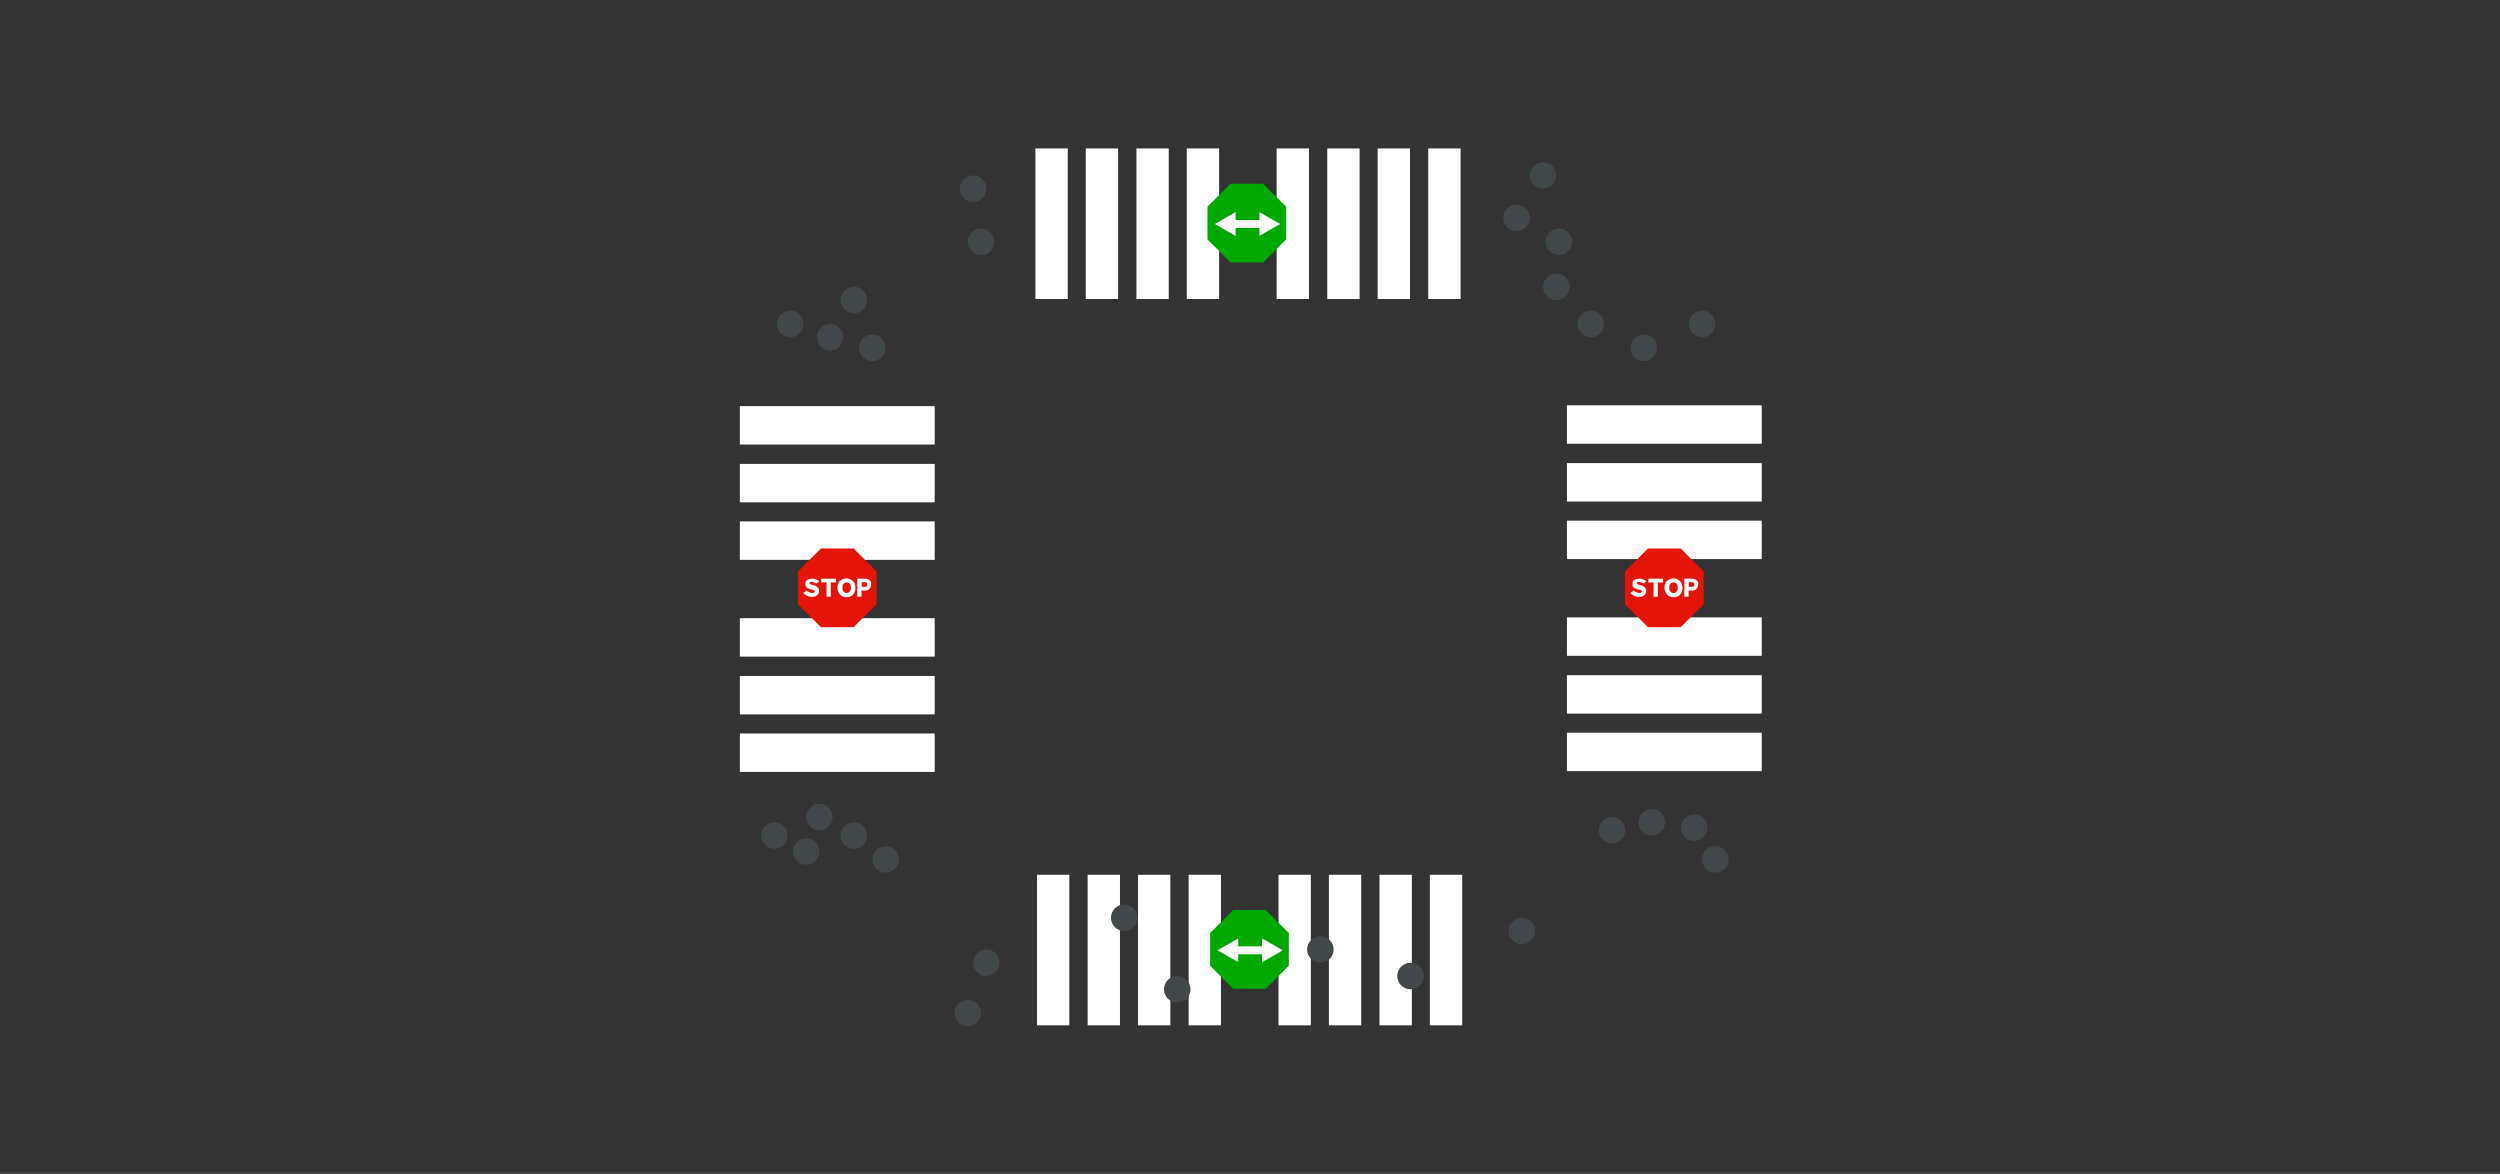 <?xml version="1.0" encoding="utf-8"?>
<!-- Generator: Adobe Illustrator 18.0.0, SVG Export Plug-In . SVG Version: 6.00 Build 0)  -->
<!DOCTYPE svg PUBLIC "-//W3C//DTD SVG 1.1//EN" "http://www.w3.org/Graphics/SVG/1.1/DTD/svg11.dtd">
<svg version="1.1" xmlns="http://www.w3.org/2000/svg" xmlns:xlink="http://www.w3.org/1999/xlink" x="0px" y="0px"
	 viewBox="0 0 943.1 442.8" enable-background="new 0 0 943.1 442.8" xml:space="preserve">
<rect x="0" y="0" width="943.1" height="442.8" fill="#333333" stroke="none"/>
<g id="guides" display="none">
</g>
<g id="Layer_4">
	<defs>
		<rect id="SVGID_1_" y="0" width="943.1" height="442.8"/>
	</defs>
	<clipPath id="SVGID_2_">
		<use xlink:href="#SVGID_1_"  overflow="visible"/>
	</clipPath>
	<g id="signal_1-people" clip-path="url(#SVGID_2_)">
		<g>
			<rect x="591.1" y="174.7" fill="#FFFFFF" width="73.5" height="14.5"/>
			<rect x="591.1" y="254.7" fill="#FFFFFF" width="73.5" height="14.5"/>
			<rect x="591.1" y="276.4" fill="#FFFFFF" width="73.5" height="14.5"/>
			<rect x="591.1" y="232.9" fill="#FFFFFF" width="73.5" height="14.5"/>
			<rect x="591.1" y="196.4" fill="#FFFFFF" width="73.5" height="14.5"/>
			<rect x="591.1" y="152.9" fill="#FFFFFF" width="73.5" height="14.5"/>
		</g>
		<g>
			<rect x="279.1" y="175" fill="#FFFFFF" width="73.5" height="14.5"/>
			<rect x="279.1" y="255" fill="#FFFFFF" width="73.5" height="14.5"/>
			<rect x="279.1" y="276.7" fill="#FFFFFF" width="73.5" height="14.5"/>
			<rect x="279.1" y="233.2" fill="#FFFFFF" width="73.5" height="14.5"/>
			<rect x="279.1" y="196.7" fill="#FFFFFF" width="73.5" height="14.5"/>
			<rect x="279.1" y="153.2" fill="#FFFFFF" width="73.5" height="14.5"/>
		</g>
		<g>
			<rect x="501.3" y="330" fill="#FFFFFF" width="12.2" height="56.8"/>
			<rect x="520.4" y="330" fill="#FFFFFF" width="12.2" height="56.8"/>
			<rect x="539.4" y="330" fill="#FFFFFF" width="12.2" height="56.8"/>
			<rect x="482.3" y="330" fill="#FFFFFF" width="12.2" height="56.8"/>
			<rect x="410.3" y="330" fill="#FFFFFF" width="12.2" height="56.8"/>
			<rect x="429.3" y="330" fill="#FFFFFF" width="12.2" height="56.8"/>
			<rect x="448.4" y="330" fill="#FFFFFF" width="12.2" height="56.8"/>
			<rect x="391.2" y="330" fill="#FFFFFF" width="12.2" height="56.8"/>
		</g>
		<g>
			<rect x="500.7" y="56" fill="#FFFFFF" width="12.2" height="56.8"/>
			<rect x="519.7" y="56" fill="#FFFFFF" width="12.2" height="56.8"/>
			<rect x="538.8" y="56" fill="#FFFFFF" width="12.2" height="56.8"/>
			<rect x="481.6" y="56" fill="#FFFFFF" width="12.2" height="56.8"/>
			<rect x="409.6" y="56" fill="#FFFFFF" width="12.2" height="56.8"/>
			<rect x="428.7" y="56" fill="#FFFFFF" width="12.2" height="56.8"/>
			<rect x="447.7" y="56" fill="#FFFFFF" width="12.2" height="56.8"/>
			<rect x="390.6" y="56" fill="#FFFFFF" width="12.2" height="56.8"/>
		</g>
		<circle fill="#424749" cx="298.1" cy="122.2" r="5"/>
		<circle fill="#424749" cx="313.1" cy="127.2" r="5"/>
		<circle fill="#424749" cx="322.1" cy="113.2" r="5"/>
		<circle fill="#424749" cx="329.1" cy="131.2" r="5"/>
		<circle fill="#424749" cx="292.1" cy="315.2" r="5"/>
		<circle fill="#424749" cx="304.1" cy="321.2" r="5"/>
		<circle fill="#424749" cx="309.1" cy="308.2" r="5"/>
		<circle fill="#424749" cx="322.1" cy="315.2" r="5"/>
		<circle fill="#424749" cx="334.1" cy="324.2" r="5"/>
		<circle fill="#424749" cx="600.1" cy="122.2" r="5"/>
		<circle fill="#424749" cx="620.1" cy="131.2" r="5"/>
		<circle fill="#424749" cx="642.1" cy="122.2" r="5"/>
		<circle fill="#424749" cx="424.1" cy="346.2" r="5"/>
		<circle fill="#424749" cx="498.1" cy="358.2" r="5"/>
		<circle fill="#424749" cx="444.1" cy="373.2" r="5"/>
		<circle fill="#424749" cx="532.1" cy="368.2" r="5"/>
		<circle fill="#424749" cx="574.1" cy="351.2" r="5"/>
		<circle fill="#424749" cx="365.1" cy="382.2" r="5"/>
		<circle fill="#424749" cx="372.1" cy="363.2" r="5"/>
		<circle fill="#424749" cx="608.1" cy="313.2" r="5"/>
		<circle fill="#424749" cx="623.1" cy="310.2" r="5"/>
		<circle fill="#424749" cx="639.1" cy="312.2" r="5"/>
		<circle fill="#424749" cx="647.1" cy="324.2" r="5"/>
		<circle fill="#424749" cx="572.1" cy="82.2" r="5"/>
		<circle fill="#424749" cx="588.1" cy="91.2" r="5"/>
		<circle fill="#424749" cx="582.1" cy="66.2" r="5"/>
		<circle fill="#424749" cx="587.1" cy="108.2" r="5"/>
		<circle fill="#424749" cx="367.1" cy="71.2" r="5"/>
		<circle fill="#424749" cx="370.1" cy="91.2" r="5"/>
		<g>
			<path id="path3944_6_"  fill="#E41408" d="M309.7,236.6l-8.7-8.7v-12.3l8.7-8.7l12.3,0l8.7,8.7
				l0,12.3l-8.7,8.7H309.7z"/>
			<path id="path9_6_"  fill="#FFFFFF" d="M309.1,219.3l-1.2,0.9c-0.2-0.2-0.5-0.3-0.8-0.5
				c-0.3-0.1-0.6-0.2-0.9-0.2c-0.2,0-0.4,0-0.6,0.1c-0.2,0.1-0.2,0.2-0.2,0.4c0,0.2,0.2,0.4,0.6,0.5l0.8,0.2
				c0.7,0.2,1.2,0.4,1.6,0.8c0.4,0.4,0.6,0.9,0.6,1.5c0,0.7-0.3,1.2-0.8,1.6c-0.5,0.4-1.2,0.6-1.9,0.6c-0.7,0-1.4-0.2-2-0.5
				c-0.5-0.3-1-0.6-1.3-1l1.4-1c0.1,0.2,0.3,0.4,0.5,0.5c0.5,0.3,1,0.5,1.6,0.5c0.3,0,0.5-0.1,0.7-0.2c0.1-0.1,0.2-0.3,0.2-0.4
				c0-0.2-0.1-0.3-0.3-0.4c-0.1-0.1-0.3-0.1-0.5-0.2l-0.9-0.2c-0.5-0.1-0.9-0.3-1.1-0.4c-0.3-0.2-0.5-0.4-0.6-0.7
				c-0.2-0.3-0.2-0.6-0.2-0.9c0-0.5,0.1-0.9,0.4-1.2c0.4-0.5,1.1-0.8,2.1-0.8C307.2,218.2,308.2,218.6,309.1,219.3L309.1,219.3z"/>
			<polygon id="polygon11_6_" fill="#FFFFFF" points="309.8,218.3 315.4,218.3 315.4,219.7 313.4,219.7 313.4,225.1 311.8,225.1 
				311.8,219.7 309.8,219.7 			"/>
			<path id="path13_6_"  fill="#FFFFFF" d="M328.1,219c-0.5-0.5-1-0.7-1.8-0.7h-2.9v6.8h1.6v-2.3
				h1.3c0.7,0,1.3-0.2,1.7-0.7c0.4-0.4,0.6-1,0.6-1.6C328.8,219.9,328.6,219.4,328.1,219L328.1,219z M327,221.1
				c-0.2,0.2-0.4,0.3-0.6,0.3h-1.3v-1.8h1.3c0.3,0,0.5,0.1,0.6,0.3c0.1,0.2,0.2,0.4,0.2,0.6C327.2,220.8,327.1,221,327,221.1
				L327,221.1z"/>
			<path id="path15_6_"  fill="#FFFFFF" d="M321.1,218.7c-0.5-0.3-1.1-0.5-1.8-0.5
				c-1,0-1.8,0.3-2.5,1c-0.6,0.6-0.9,1.5-0.9,2.5c0,0.6,0.1,1.1,0.3,1.5c0.3,0.7,0.7,1.2,1.3,1.6c0.5,0.3,1.1,0.5,1.8,0.5
				c0.5,0,0.9-0.1,1.3-0.2c0.5-0.2,0.9-0.4,1.2-0.8c0.6-0.6,0.9-1.5,0.9-2.5C322.7,220.3,322.2,219.3,321.1,218.7L321.1,218.7z
				 M320.6,223.1c-0.3,0.4-0.7,0.6-1.2,0.6c-0.5,0-0.9-0.2-1.2-0.6c-0.3-0.3-0.4-0.8-0.4-1.4c0-0.6,0.1-1.1,0.4-1.4
				c0.3-0.4,0.7-0.6,1.2-0.6c0.5,0,0.9,0.2,1.2,0.6c0.3,0.3,0.4,0.8,0.4,1.4C321,222.3,320.8,222.8,320.6,223.1L320.6,223.1z"/>
		</g>
		<g>
			<path id="path3944_8_"  fill="#E41408" d="M621.7,236.6l-8.7-8.7v-12.3l8.7-8.7l12.3,0l8.7,8.7
				v12.3l-8.7,8.7H621.7z"/>
			<path id="path9_8_"  fill="#FFFFFF" d="M621.1,219.3l-1.2,0.9c-0.2-0.2-0.5-0.3-0.8-0.5
				c-0.3-0.1-0.6-0.2-0.9-0.2c-0.2,0-0.4,0-0.6,0.1c-0.2,0.1-0.2,0.2-0.2,0.4c0,0.2,0.2,0.4,0.6,0.5l0.8,0.2
				c0.7,0.2,1.2,0.4,1.6,0.8c0.4,0.4,0.6,0.9,0.6,1.5c0,0.7-0.3,1.2-0.8,1.6c-0.5,0.4-1.2,0.6-1.9,0.6c-0.7,0-1.4-0.2-2-0.5
				c-0.5-0.3-1-0.6-1.3-1l1.4-1c0.1,0.2,0.3,0.4,0.5,0.5c0.5,0.3,1,0.5,1.6,0.5c0.3,0,0.5-0.1,0.7-0.2c0.1-0.1,0.2-0.3,0.2-0.4
				c0-0.2-0.1-0.3-0.3-0.4c-0.1-0.1-0.3-0.1-0.5-0.2l-0.9-0.2c-0.5-0.1-0.9-0.3-1.1-0.4c-0.3-0.2-0.5-0.4-0.6-0.7
				c-0.2-0.3-0.2-0.6-0.2-0.9c0-0.5,0.1-0.9,0.4-1.2c0.4-0.5,1.1-0.8,2.1-0.8C619.2,218.2,620.2,218.6,621.1,219.3L621.1,219.3z"/>
			<polygon id="polygon11_8_" fill="#FFFFFF" points="621.8,218.3 627.4,218.3 627.4,219.7 625.4,219.7 625.4,225.1 623.8,225.1 
				623.8,219.7 621.8,219.7 			"/>
			<path id="path13_8_"  fill="#FFFFFF" d="M640.1,219c-0.5-0.5-1-0.7-1.8-0.7h-2.9v6.8h1.6v-2.3
				h1.3c0.7,0,1.3-0.2,1.7-0.7c0.4-0.4,0.6-1,0.6-1.6C640.8,219.9,640.6,219.4,640.1,219L640.1,219z M639,221.1
				c-0.2,0.2-0.4,0.3-0.6,0.3h-1.3v-1.8h1.3c0.3,0,0.5,0.1,0.6,0.3c0.1,0.2,0.2,0.4,0.2,0.6C639.1,220.8,639.1,221,639,221.1
				L639,221.1z"/>
			<path id="path15_8_"  fill="#FFFFFF" d="M633.1,218.7c-0.5-0.3-1.1-0.5-1.8-0.5
				c-1,0-1.8,0.3-2.5,1c-0.6,0.6-0.9,1.5-0.9,2.5c0,0.6,0.1,1.1,0.3,1.5c0.3,0.7,0.7,1.2,1.3,1.6c0.5,0.3,1.1,0.5,1.8,0.5
				c0.5,0,0.9-0.1,1.3-0.2c0.5-0.2,0.9-0.4,1.2-0.8c0.6-0.6,0.9-1.5,0.9-2.5C634.7,220.3,634.1,219.3,633.1,218.7L633.1,218.7z
				 M632.5,223.1c-0.3,0.4-0.7,0.6-1.2,0.6c-0.5,0-0.9-0.2-1.2-0.6c-0.3-0.3-0.4-0.8-0.4-1.4c0-0.6,0.1-1.1,0.4-1.4
				c0.3-0.4,0.7-0.6,1.2-0.6c0.5,0,0.9,0.2,1.2,0.6c0.3,0.3,0.4,0.8,0.4,1.4C632.9,222.3,632.8,222.8,632.5,223.1L632.5,223.1z"/>
		</g>
		<g>
			<path id="path3944_9_"  fill="#00A800" d="M465.2,373l-8.7-8.7V352l8.7-8.7l12.3,0l8.7,8.7
				l0,12.3l-8.7,8.7H465.2z"/>
			<g>
				<g>
					<line fill="none" stroke="#FFFFFF" stroke-width="3" stroke-miterlimit="10" x1="465.1" y1="358.5" x2="477.1" y2="358.5"/>
					<g>
						<polygon fill="#FFFFFF" points="467.1,363 459.3,358.5 467.1,354 						"/>
					</g>
					<g>
						<polygon fill="#FFFFFF" points="476.1,363 483.9,358.5 476.1,354 						"/>
					</g>
				</g>
			</g>
		</g>
		<g>
			<path id="path3944_15_"  fill="#00A800" d="M464.2,99l-8.7-8.7V78l8.7-8.7l12.3,0l8.7,8.7
				l0,12.3l-8.7,8.7H464.2z"/>
			<g>
				<g>
					<line fill="none" stroke="#FFFFFF" stroke-width="3" stroke-miterlimit="10" x1="464.1" y1="84.5" x2="476.1" y2="84.5"/>
					<g>
						<polygon fill="#FFFFFF" points="466.1,89 458.3,84.5 466.1,80 						"/>
					</g>
					<g>
						<polygon fill="#FFFFFF" points="475.1,89 482.9,84.5 475.1,80 						"/>
					</g>
				</g>
			</g>
		</g>
	</g>
</g>
</svg>
